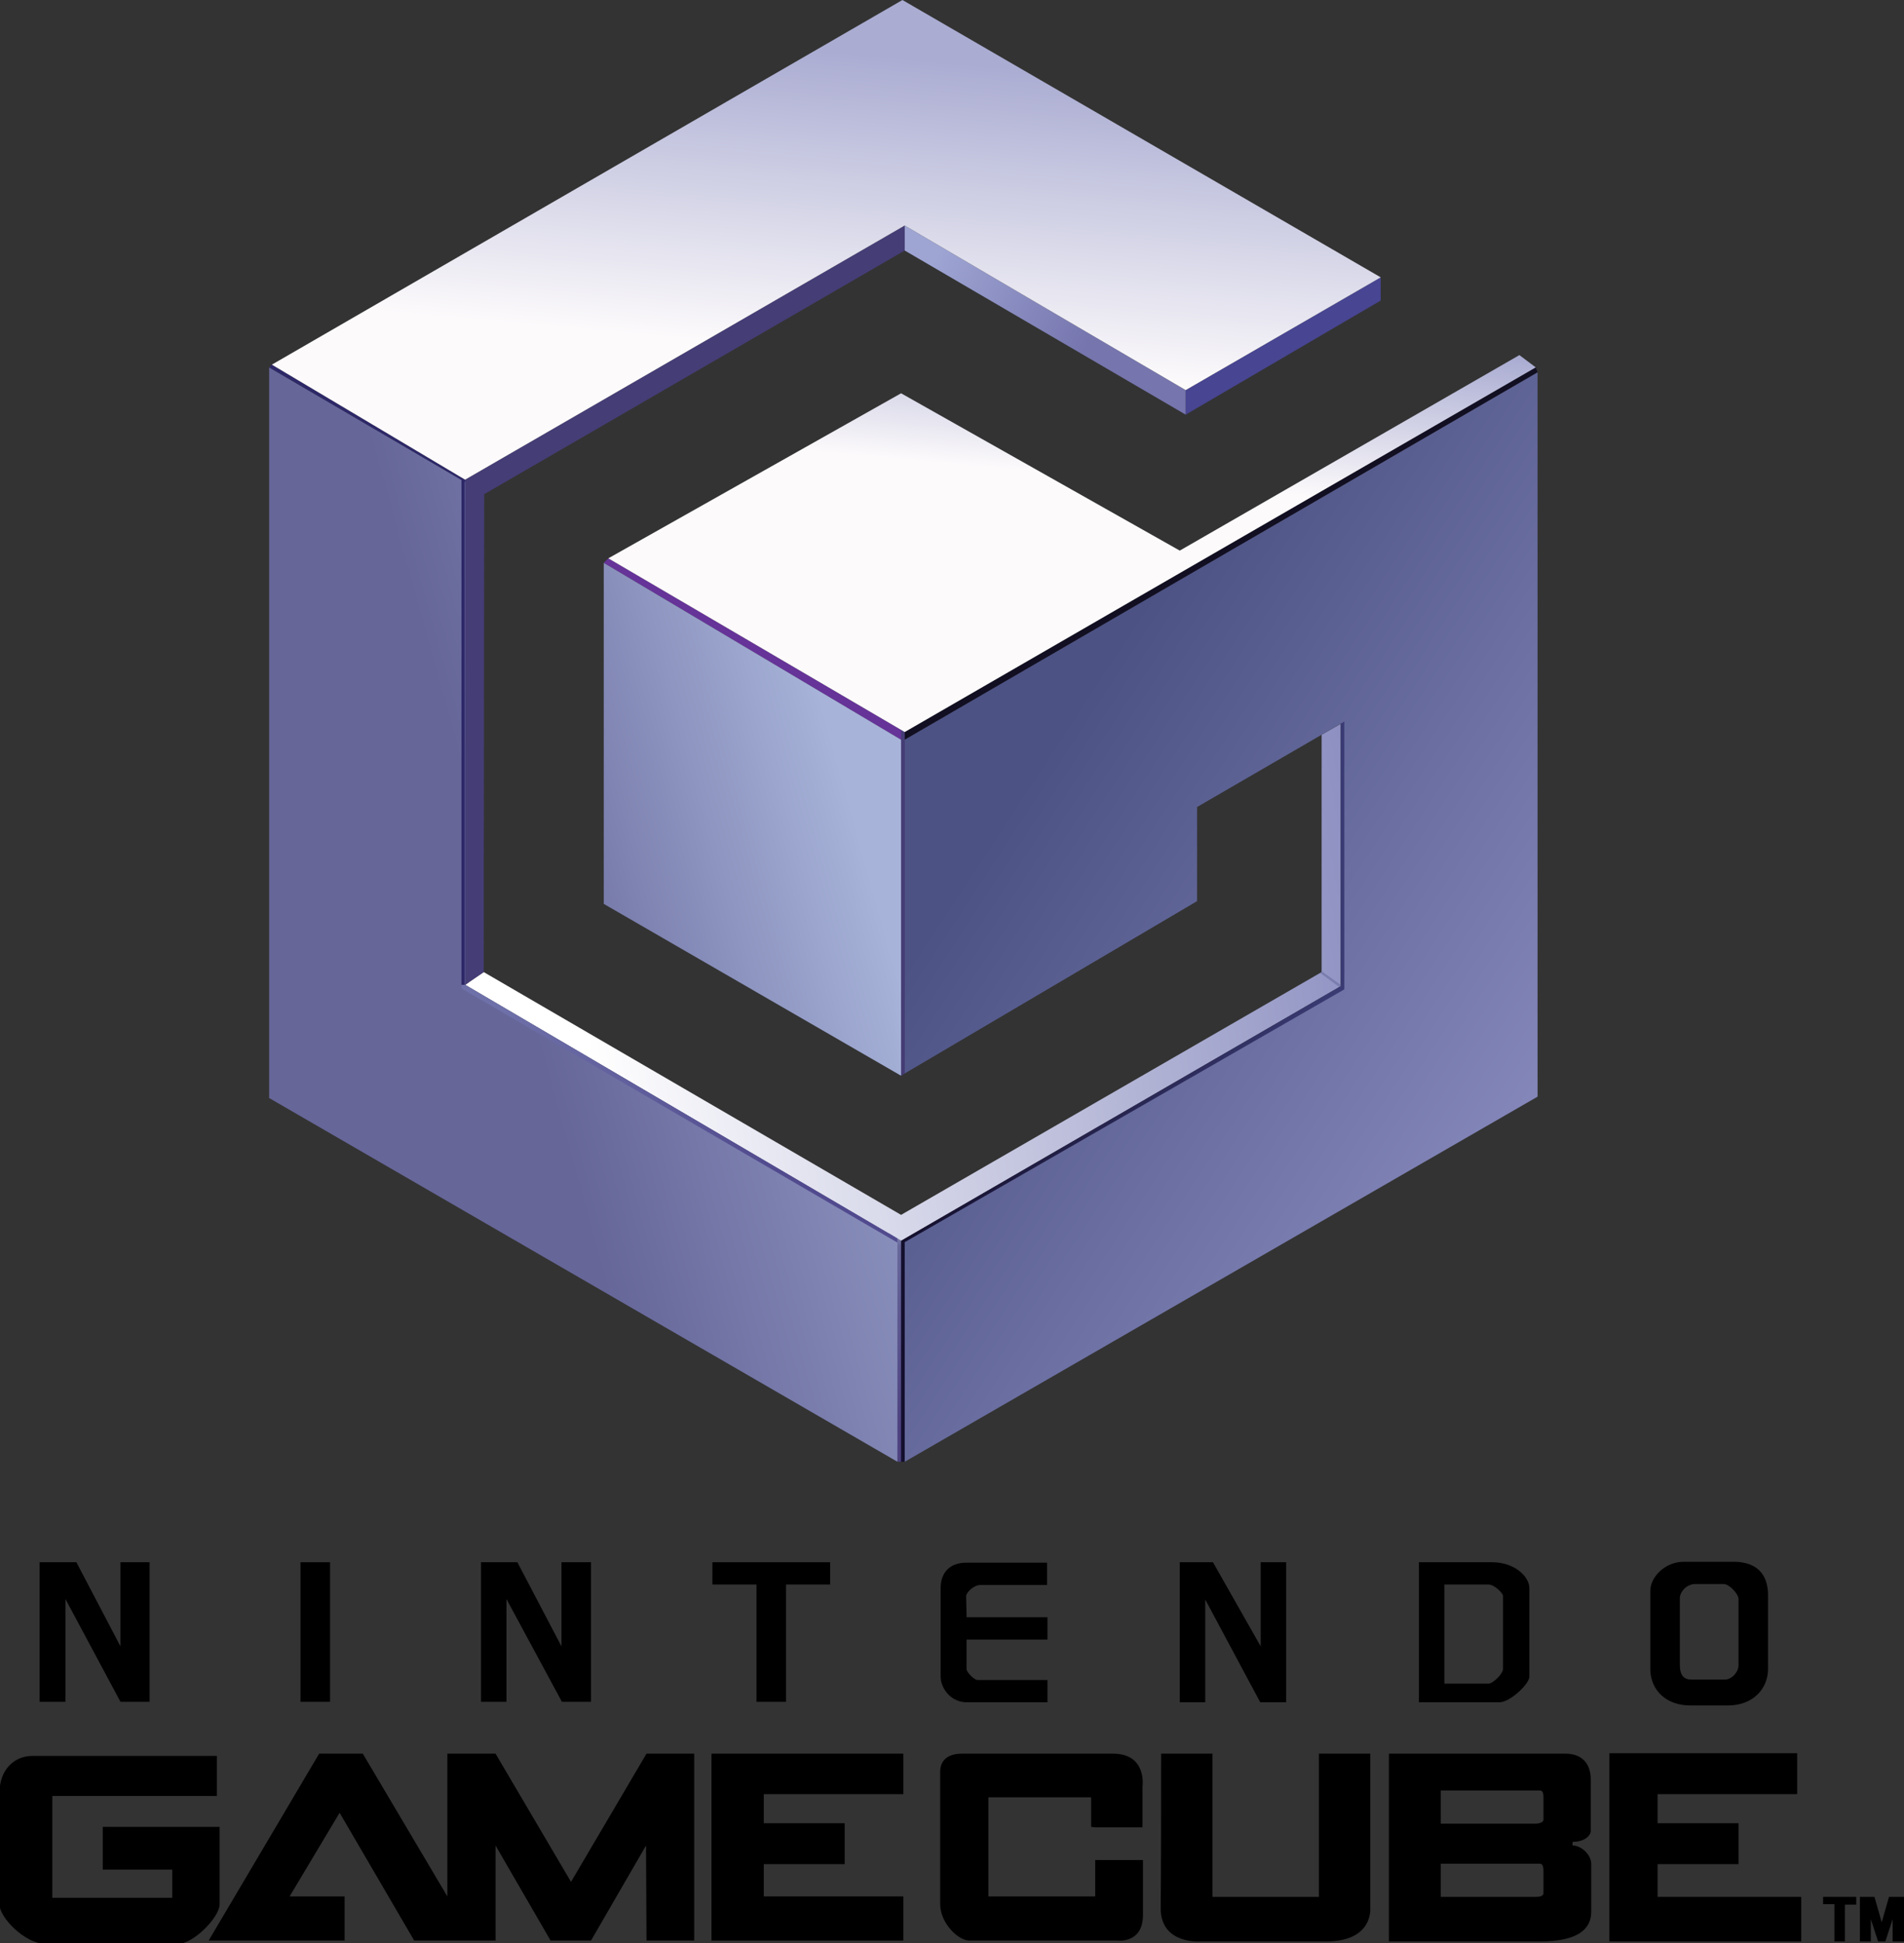 <?xml version="1.0" encoding="UTF-8" standalone="no"?>
<svg
   xmlns:dc="http://purl.org/dc/elements/1.1/"
   xmlns:cc="http://creativecommons.org/ns#"
   xmlns:rdf="http://www.w3.org/1999/02/22-rdf-syntax-ns#"
   xmlns:svg="http://www.w3.org/2000/svg"
   xmlns="http://www.w3.org/2000/svg"
   xml:space="preserve"
   style="enable-background:new 0 0 418.8 427.4;"
   viewBox="0 0 418.8 427.4"
   y="0px"
   x="0px"
   id="Layer_1"
   version="1.1"><rect x="0" y="0" width="418.8" height="427.4" fill="#333333" stroke="none"/><defs
   id="defs173" />
<style
   id="style2"
   type="text/css">
	.st0{fill:url(#SVGID_1_);}
	.st1{fill:#7A7EAE;}
	.st2{fill:#663399;}
	.st3{fill:#120F22;}
	.st4{fill:url(#SVGID_2_);}
	.st5{fill:url(#SVGID_3_);}
	.st6{fill:url(#SVGID_4_);}
	.st7{fill:#2D2868;}
	.st8{fill:#453D76;}
	.st9{fill:url(#SVGID_5_);}
	.st10{fill:url(#SVGID_6_);}
	.st11{fill:url(#SVGID_7_);}
	.st12{fill:url(#SVGID_8_);}
	.st13{fill:#484592;}
	.st14{fill:none;}
	.st15{fill:url(#SVGID_9_);}
	.st16{fill:url(#SVGID_10_);}
	.st17{fill:url(#SVGID_11_);}
</style>
<g
   id="GAMECUBE">
	<path
   id="path4"
   d="M47.7,386.2v8.8H11.5v22.4h26.4v-6.2H22.6v-9.4h25.7c0,0,0,10.2,0,17.1c-0.1,2.9-5.8,8.6-9,8.6c-5.9,0-22,0-29.5,0   c-4.2,0-9.9-5.7-9.9-8.6c0-8.7,0-17.3,0-24.7c0-4.8,3.1-8,7.2-8C14,386.2,47.7,386.2,47.7,386.2z" />
	<polygon
   id="polygon6"
   points="75.8,417.1 75.8,426.8 45.9,426.8 70.2,385.7 79.8,385.7 98.4,417.1 98.4,385.7 109,385.7 125.6,413.9    142.2,385.7 152.7,385.7 152.7,426.8 142.2,426.8 142.1,405.9 130,426.8 121.1,426.8 109,405.9 109,426.8 91.1,426.8 74.7,398.7    63.7,417.1  " />
	<polygon
   id="polygon8"
   points="156.5,385.7 156.5,426.8 198.7,426.8 198.7,417.1 168,417.1 168,410 185.8,410 185.8,401 168,401 168,394.6    198.7,394.6 198.7,385.7  " />
	<path
   id="path10"
   d="M240.8,401.9h10.5V393c0,0,1.1-7.3-6.5-7.3c0,0-24.5,0-33.2,0c-3.3,0-4.8,1.6-4.8,4c0,4.2,0,20.2,0,29.1c0,4.1,3.9,8,6.4,8   c7.3,0,32.5,0,32.5,0s5.7,0.8,5.7-5.6c0-6.3,0-12.1,0-12.1h-10.5v8h-23.5v-21.8H240v6.5L240.8,401.9z" />
	<path
   id="path12"
   d="M255.4,385.7h11.3v31.5h23.4v-31.5h11.3v34c0,0,0.7,7.3-9.7,7.3c-10.4,0-27.5,0-27.5,0s-8.9,0.8-8.9-7.3   C255.4,414,255.4,385.7,255.4,385.7z" />
	<g
   id="XMLID_1_">
		<g
   id="g16">
			<path
   id="path14"
   d="M350,409.9v10.6c0,3.7-2.8,6.5-11.3,6.5c-7.6,0-33.2,0-33.2,0v-41.3c0,0,33.6,0,38.8,0c3.6,0,5.6,2.1,5.6,5.7     c0,2.9,0,10.1,0,11.3c0,0.9-1.2,2.4-4,2.4c0,0.2,0,0,0,0.8C347.9,405.9,350,408,350,409.9z M339.5,416.4c0-1,0-3.5,0-4.8     c0-1.3-0.3-1.7-0.8-1.7c-1,0-21.8,0-21.8,0v7.3c0,0,15.7,0,21,0C339.1,417.2,339.5,416.8,339.5,416.4z M339.5,400.2     c0-1,0-3.5,0-4.8c0-1.3-0.3-1.6-0.8-1.6c-1,0-21.8,0-21.8,0v7.3c0,0,15.7,0,21,0C339.1,401,339.5,400.6,339.5,400.2z" />
		</g>
	</g>
	<polygon
   id="polygon19"
   points="354,427 396.2,427 396.2,417.2 364.6,417.2 364.6,410 382.4,410 382.4,401 364.6,401 364.6,394.6 395.3,394.6    395.3,385.6 354,385.6  " />
	<polygon
   id="polygon21"
   points="401,417.2 401,418.8 403.5,418.8 403.5,427 405.8,427 405.8,418.9 408.3,418.9 408.3,417.2  " />
	<polygon
   id="polygon23"
   points="409.1,427 411.5,427 411.5,422.1 413.1,427 414.7,427 416.3,422.1 416.3,427 418.8,427 418.8,417.2 415.5,417.2    413.9,422.8 412.3,417.2 409.1,417.2  " />
</g>
<g
   id="NINTENDO">
	<polygon
   id="polygon26"
   points="8.7,343.6 8.7,374.3 14.4,374.3 14.4,351.7 26.5,374.3 32.9,374.3 32.9,343.6 26.5,343.6 26.5,362.1 16.8,343.6     " />
	<polygon
   id="polygon28"
   points="105.8,343.6 105.8,374.3 111.4,374.3 111.4,351.7 123.6,374.3 130,374.3 130,343.6 123.5,343.6 123.5,362.1    113.8,343.6  " />
	<rect
   id="rect30"
   height="30.7"
   width="6.5"
   y="343.6"
   x="66.1" />
	<polygon
   id="polygon32"
   points="156.7,343.6 156.7,348.5 166.4,348.5 166.4,374.3 172.9,374.3 172.9,348.5 182.6,348.5 182.6,343.6  " />
	<path
   id="path34"
   d="M212.6,354.9v0.8h17.8v4.9h-17.8c0,0,0,4.7,0,6.5c0,0.7,1.7,2.4,2.4,2.4c2,0,15.4,0,15.4,0v4.9c0,0-13.1,0-17.8,0   c-3.3,0-5.7-2.9-5.7-5.7c0-0.7,0-14.6,0-19.4c0-3.5,2.1-5.6,5.6-5.6h17.8v4.9c0,0-10.8,0-14.6,0c-1.6,0-3.2,1.7-3.2,2.5" />
	<polygon
   id="polygon36"
   points="259.5,374.4 265.1,374.4 265.1,351.8 277.2,374.4 282.9,374.4 282.9,343.6 277.3,343.6 277.3,362.1 266.8,343.6    259.5,343.6  " />
	<g
   id="XMLID_5_">
		<g
   id="g40">
			<path
   id="path38"
   d="M336.4,349.3v19.5c0,1.5-4.2,5.6-6.6,5.6c-4.9,0-17.7,0-17.7,0v-30.8c0,0,12.6,0,16.1,0     C333.2,343.6,336.4,346.8,336.4,349.3z M330.6,367.1c0-2.1,0-11.7,0-16.1c0-0.6-1.9-2.5-3.2-2.5c-2.5,0-9.7,0-9.7,0v21.8     c0,0,6.9,0,9.7,0C328.4,370.3,330.6,368.1,330.6,367.1z" />
		</g>
	</g>
	<g
   id="XMLID_4_">
		<g
   id="g45">
			<path
   id="path43"
   d="M388.9,350.9c0,2.2,0,11.7,0,16.1c0,4.6-3.5,8.1-8.8,8.1c0,0,0,0-0.1,0c-4.6,0-3.3,0-8.1,0h-0.1c-5.2,0-8.6-3.2-8.8-7.7     c0-0.2,0-0.3,0-0.5c0-3.1,0-13.1,0-16.1c0-0.6,0-0.9,0-0.9c0-3.1,3.3-6.4,7.3-6.4c2.9,0,11.3,0,11.3,0     C386.3,343.6,388.9,346.1,388.9,350.9z M382.4,366.3c0-0.8,0-13.2,0-14.6c0-1.2-2.1-3.3-3.2-3.3c-1.2,0-6.4,0-6.4,0     c-1.7,0-3.3,1.6-3.3,3.1c0,1,0,13.2,0,14.7c0,2.3,0.9,3.2,2.5,3.2c1.4,0,5.4,0,7.3,0C380.8,369.5,382.4,367.8,382.4,366.3z" />
		</g>
	</g>
</g>
<g
   id="underneath_1_">
</g>
<g
   id="_x33_D_PART">
	
		<linearGradient
   gradientTransform="matrix(1 0 0 -1 0 773.036)"
   y2="570.954"
   x2="330.303"
   y1="536.369"
   x1="122.4"
   gradientUnits="userSpaceOnUse"
   id="SVGID_1_">
		<stop
   id="stop50"
   style="stop-color:#FFFFFF"
   offset="3.680000e-02" />
		<stop
   id="stop52"
   style="stop-color:#898CBF"
   offset="0.896" />
	</linearGradient>
	<polygon
   id="polygon55"
   points="290.7,161.6 290.7,213.8 198.2,267.2 106.4,213.8 102.3,216.6 198.2,272.9 294.9,216.9 294.9,159.2     "
   class="st0" />
</g>
<g
   id="black_line_thing">
	<polygon
   id="polygon58"
   points="290.7,213.6 294.9,216.6 294.9,216.9 294.6,217.1 290.4,214 290.7,213.8  "
   class="st1" />
</g>
<g
   id="dark_purple_top_line">
	<polygon
   id="polygon61"
   points="199,161 133.8,122.8 132.8,123.8 198.2,162.7  "
   class="st2" />
	<polygon
   id="polygon63"
   points="198.8,161 199.3,161 199.3,161.5 198.5,161.5  "
   class="st2" />
</g>
<g
   id="top_black_line">
	<polygon
   id="polygon66"
   points="199,162.7 199,161 337.8,80.8 338.2,81.9  "
   class="st3" />
</g>
<g
   id="LOGO_DARK_LINES">
	
		<linearGradient
   gradientTransform="matrix(1 0 0 -1 0 773.036)"
   y2="532.937"
   x2="296.605"
   y1="532.937"
   x1="197.856"
   gradientUnits="userSpaceOnUse"
   id="SVGID_2_">
		<stop
   id="stop69"
   style="stop-color:#140F2D"
   offset="0" />
		<stop
   id="stop71"
   style="stop-color:#3B3C75"
   offset="1" />
	</linearGradient>
	<polygon
   id="polygon74"
   points="199,321.5 199.9,273.6 296.2,218.1 296.6,158.7 294.9,158.7 294.9,216.9 198.2,272.9 197.9,321.5  "
   class="st4" />
</g>
<g
   id="LOGO">
	
		<linearGradient
   gradientTransform="matrix(1 0 0 -1 0 773.036)"
   y2="524.041"
   x2="340.614"
   y1="599.892"
   x1="225.069"
   gradientUnits="userSpaceOnUse"
   id="SVGID_3_">
		<stop
   id="stop77"
   style="stop-color:#4C5284"
   offset="0" />
		<stop
   id="stop79"
   style="stop-color:#8789BC"
   offset="1" />
	</linearGradient>
	<polygon
   id="polygon82"
   points="199,236.1 199,162.7 338.2,81.9 338.2,241.2 199,321.5 199,273.2 295.7,217.6 295.7,158.7    263.3,177.5 263.3,198.2  "
   class="st5" />
</g>
<g
   id="BOTTOM_LAIN_LEFT_LIGHT_LINE">
	
		<linearGradient
   gradientTransform="matrix(1 0 0 -1 0 773.036)"
   y2="504.73"
   x2="196.777"
   y1="453.218"
   x1="197.582"
   gradientUnits="userSpaceOnUse"
   id="SVGID_4_">
		<stop
   id="stop85"
   style="stop-color:#4C407E"
   offset="0.11" />
		<stop
   id="stop87"
   style="stop-color:#666699"
   offset="0.89" />
		<stop
   id="stop89"
   style="stop-color:#A7B3D9"
   offset="1" />
		<stop
   id="stop91"
   style="stop-color:#9BA5CD"
   offset="1" />
	</linearGradient>
	<polyline
   id="polyline94"
   points="197.4,321.5 198.2,321.5 198.2,272.9 195.5,271.2 197.4,321.5  "
   class="st6" />
</g>
<g
   id="underneath">
	<polyline
   id="polyline97"
   points="102,105.3 102.6,105.8 102.9,216.2 102.3,216.6 101.9,216.4 102,105.3  "
   class="st7" />
</g>
<g
   id="LEFT_3D_PURPLE_SHADOW">
	<polygon
   id="polygon100"
   points="106.4,213.8 102.3,216.6 102.3,105.5 199,49.6 199,55.1 106.5,108.7  "
   class="st8" />
</g>
<g
   id="MAIN_DARK_PURPLE_LINE">
	<polygon
   id="polygon103"
   points="199,160.7 199,236.1 198.2,236.6 198.2,162.7 198.2,160.5  "
   class="st8" />
</g>
<g
   id="BOTTOM_LEFT_LINE">
</g>
<g
   id="logo_LEFT_side">
	
		<linearGradient
   gradientTransform="matrix(1 0 0 -1 0 773.036)"
   y2="610.771"
   x2="230.091"
   y1="566.752"
   x1="71.701"
   gradientUnits="userSpaceOnUse"
   id="SVGID_5_">
		<stop
   id="stop107"
   style="stop-color:#666699"
   offset="0.233" />
		<stop
   id="stop109"
   style="stop-color:#A7B3D9"
   offset="0.724" />
	</linearGradient>
	<polygon
   id="polygon112"
   points="132.8,123.8 132.8,198.8 198.2,236.6 198.2,162.7  "
   class="st9" />
	
		<linearGradient
   gradientTransform="matrix(1 0 0 -1 0 773.036)"
   y2="600.935"
   x2="232.822"
   y1="556.917"
   x1="74.437"
   gradientUnits="userSpaceOnUse"
   id="SVGID_6_">
		<stop
   id="stop114"
   style="stop-color:#666699"
   offset="0.233" />
		<stop
   id="stop116"
   style="stop-color:#A7B3D9"
   offset="0.991" />
	</linearGradient>
	<polygon
   id="polygon119"
   points="197.4,320.7 197.4,272.4 102.3,216.6 102.3,106 59.2,80.8 59.2,241.5 197.4,321.5  "
   class="st10" />
</g>
<g
   id="left_purple_line">
	<rect
   id="rect122"
   height="111.1"
   width="0.7"
   class="st7"
   y="105.5"
   x="101.5" />
	<polygon
   id="polygon124"
   points="102.3,105.5 59.8,80.2 59.2,80.8 101.9,105.8  "
   class="st7" />
</g>
<g
   id="BOTTOM_PURPLE_LINE">
	
		<linearGradient
   gradientTransform="matrix(1 0 0 -1 0 773.036)"
   y2="515.754"
   x2="172.882"
   y1="549.456"
   x1="109.9"
   gradientUnits="userSpaceOnUse"
   id="SVGID_7_">
		<stop
   id="stop127"
   style="stop-color:#6E70A9"
   offset="0" />
		<stop
   id="stop129"
   style="stop-color:#514A8E"
   offset="0.969" />
	</linearGradient>
	<polygon
   id="polygon132"
   points="197.4,272.4 197.4,273.3 101.5,217.4 101.5,216.6 102.3,216.6  "
   class="st11" />
</g>
<g
   id="top_middle_light_line">
	
		<linearGradient
   gradientTransform="matrix(1 0 0 -1 0 773.036)"
   y2="696.052"
   x2="243.446"
   y1="715.506"
   x1="203.458"
   gradientUnits="userSpaceOnUse"
   id="SVGID_8_">
		<stop
   id="stop135"
   style="stop-color:#9EA5D3"
   offset="3.680000e-02" />
		<stop
   id="stop137"
   style="stop-color:#7675AE"
   offset="0.902" />
	</linearGradient>
	<polygon
   id="polygon140"
   points="199,49.6 260.8,85.8 260.8,91.2 199,55.1  "
   class="st12" />
</g>
<g
   id="top_right">
	<polygon
   id="polygon143"
   points="260.8,85.8 260.8,91.2 303.7,66.1 303.7,61  "
   class="st13" />
</g>
<g
   id="MAIN_TOP">
	<path
   id="path146"
   d="M59.2,80.8"
   class="st14" />
	
		<linearGradient
   gradientTransform="matrix(1 0 0 -1 0 773.036)"
   y2="692.827"
   x2="59.78"
   y1="692.827"
   x1="59.78"
   gradientUnits="userSpaceOnUse"
   id="SVGID_9_">
		<stop
   id="stop148"
   style="stop-color:#666699"
   offset="0.233" />
		<stop
   id="stop150"
   style="stop-color:#A7B3D9"
   offset="0.991" />
	</linearGradient>
	<path
   id="path153"
   d="M59.8,80.2"
   class="st15" />
	
		<linearGradient
   gradientTransform="matrix(1 0 0 -1 0 773.036)"
   y2="656.528"
   x2="177.596"
   y1="761.33"
   x1="187.029"
   gradientUnits="userSpaceOnUse"
   id="SVGID_10_">
		<stop
   id="stop155"
   style="stop-color:#AAACD2"
   offset="0" />
		<stop
   id="stop157"
   style="stop-color:#FCFAFB"
   offset="0.626" />
	</linearGradient>
	<polygon
   id="polygon160"
   points="198.5,0 303.7,61 260.8,85.8 199,49.6 102.3,105.5 59.8,80.2  "
   class="st16" />
	
		<linearGradient
   gradientTransform="matrix(1 0 0 -1 0 773.036)"
   y2="668.644"
   x2="235.551"
   y1="773.449"
   x1="244.984"
   gradientUnits="userSpaceOnUse"
   id="SVGID_11_">
		<stop
   id="stop162"
   style="stop-color:#AAACD2"
   offset="0.674" />
		<stop
   id="stop164"
   style="stop-color:#FCFAFB"
   offset="1" />
	</linearGradient>
	<polygon
   id="polygon167"
   points="133.8,122.8 198.2,86.5 259.5,121.1 334.2,78.1 337.8,80.8 199,161  "
   class="st17" />
</g>
</svg>